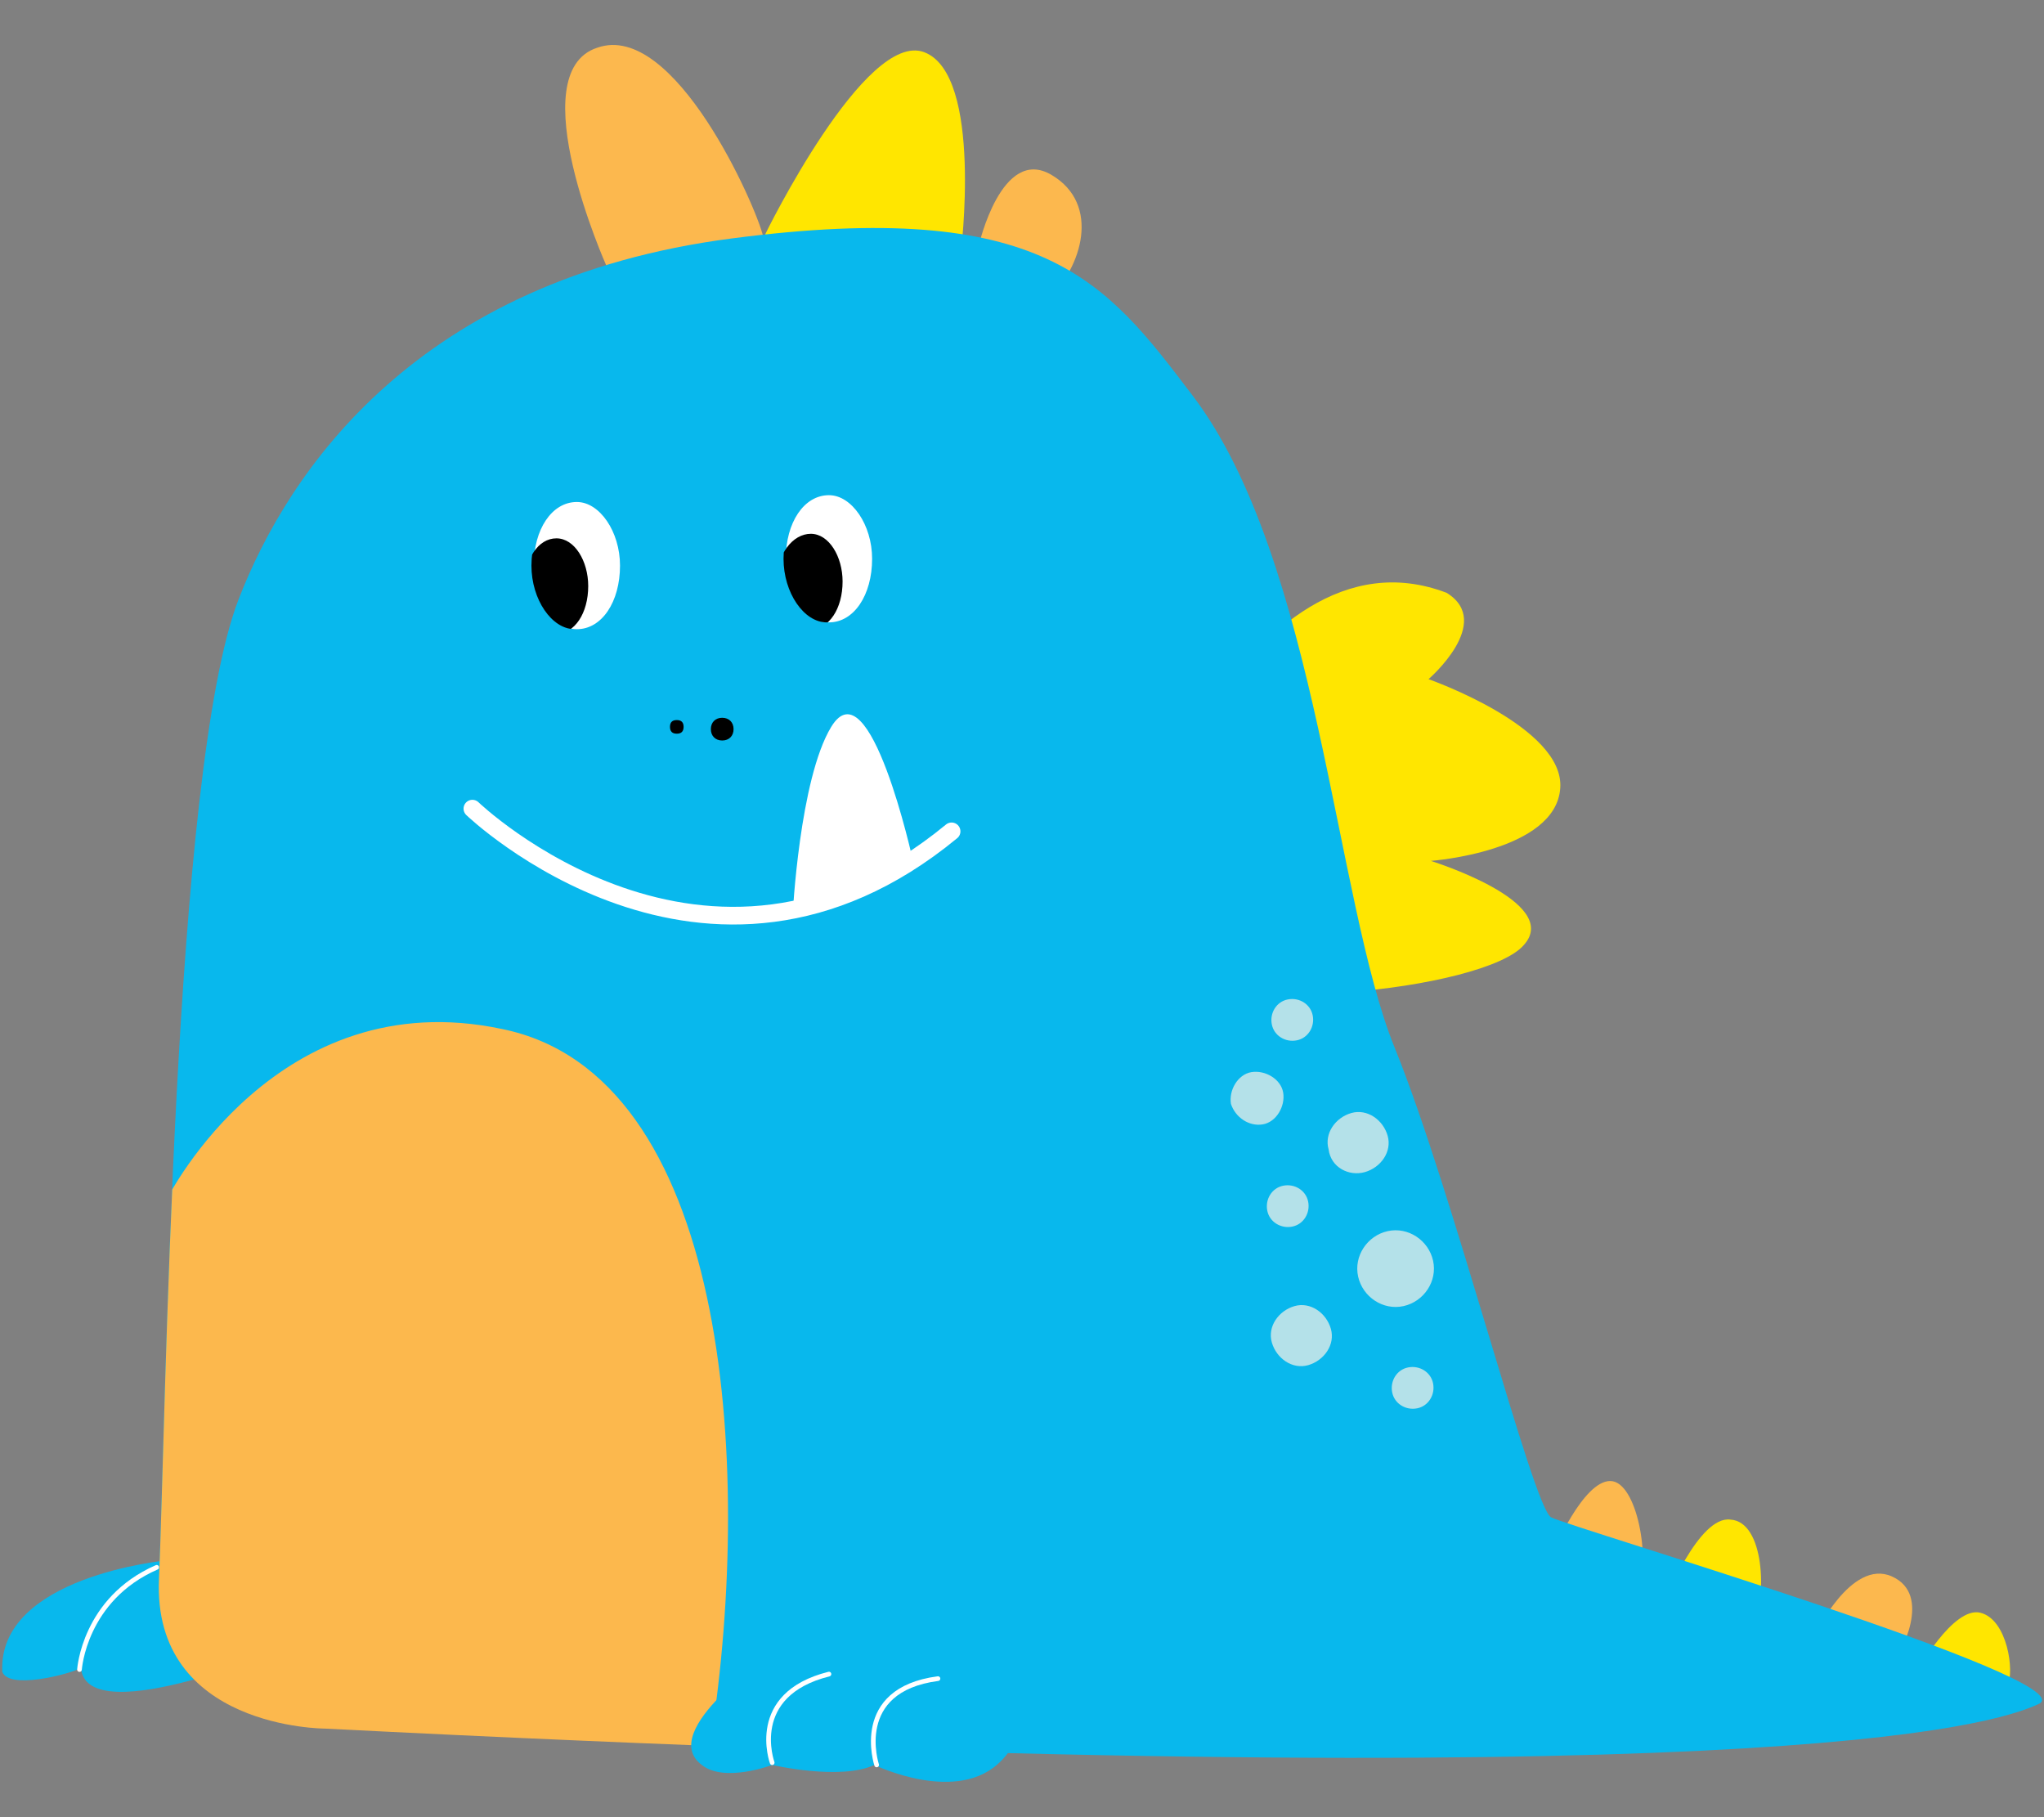 <?xml version="1.0" encoding="utf-8"?>
<!-- Generator: Adobe Illustrator 24.1.2, SVG Export Plug-In . SVG Version: 6.00 Build 0)  -->
<svg version="1.1" id="Ebene_1" xmlns="http://www.w3.org/2000/svg" xmlns:xlink="http://www.w3.org/1999/xlink" x="0px" y="0px"
	 viewBox="0 0 90 80" style="enable-background:new 0 0 90 80;" xml:space="preserve">
<rect x="0" y="0" width="90" height="80" fill="#808080" stroke="none"/>
<style type="text/css">
	.st0{clip-path:url(#SVGID_2_);fill:#08B8ED;}
	.st1{clip-path:url(#SVGID_2_);fill:none;stroke:#FFFFFF;stroke-width:0.206;stroke-linecap:round;}
	.st2{clip-path:url(#SVGID_2_);fill:#FFE600;}
	.st3{clip-path:url(#SVGID_2_);fill:#FCB84E;}
	.st4{clip-path:url(#SVGID_4_);fill:#FCB84D;}
	.st5{clip-path:url(#SVGID_6_);fill:#FFFFFF;}
	.st6{clip-path:url(#SVGID_8_);}
	.st7{clip-path:url(#SVGID_10_);fill:#FFFFFF;}
	.st8{clip-path:url(#SVGID_12_);}
	.st9{clip-path:url(#SVGID_14_);fill:#08B8ED;}
	.st10{clip-path:url(#SVGID_14_);fill:none;stroke:#FFFFFF;stroke-width:0.206;stroke-linecap:round;}
	.st11{clip-path:url(#SVGID_14_);fill:#FFFFFF;}
	.st12{clip-path:url(#SVGID_14_);fill:none;stroke:#FFFFFF;stroke-width:0.778;stroke-linecap:round;stroke-linejoin:round;}
	.st13{clip-path:url(#SVGID_14_);}
	.st14{clip-path:url(#SVGID_14_);fill:#B4E1E9;}
</style>
<g>
	<defs>
		<rect id="SVGID_1_" x="-1127.5" y="-28.8" width="1280" height="800"/>
	</defs>
	<clipPath id="SVGID_2_">
		<use xlink:href="#SVGID_1_"  style="overflow:visible;"/>
	</clipPath>
	<path class="st0" d="M7.3,68.7c0,0-7.4,0.7-7.2,4.9c0.3,0.8,2.9,0.1,3.3-0.1C3.8,73.3,7.3,68.7,7.3,68.7"/>
	<path class="st0" d="M11.9,72.8c0,0-10,4.1-8.1-0.5C5.7,67.6,12.2,67.2,11.9,72.8"/>
	<path class="st1" d="M3.5,73.5c0,0,0.2-3.1,3.4-4.5"/>
	<path class="st2" d="M84.4,73.6c0,0,1.6-2.9,2.8-2.6c1.2,0.3,1.5,2.6,1.2,3.2C88,74.7,84.4,73.6,84.4,73.6"/>
	<path class="st3" d="M26.7,11.7c0,0-3.8-8.5-0.4-9.6c3.4-1.2,7,7,7.3,8.3C33.8,11.7,27.8,12.9,26.7,11.7"/>
	<path class="st2" d="M33.7,10.3c0,0,4.4-9,7-8c2.6,1,1.6,8.9,1.6,8.9S33.8,13.3,33.7,10.3"/>
	<path class="st3" d="M43.1,10.8c0,0,1-4.4,3.2-3.1s1.3,4.1-0.1,5.4C44.7,14.5,43.1,10.8,43.1,10.8"/>
	<path class="st3" d="M68.4,68.3c0,0,1.3-3.1,2.5-3.1c1.2,0,1.8,3.6,1.2,4.7C71.4,70.9,68.4,68.3,68.4,68.3"/>
	<path class="st2" d="M73.3,70.5c0,0,1.5-3.8,2.9-3.6c1.5,0.1,1.6,3.4,1,4.7C76.7,72.8,73.3,70.5,73.3,70.5"/>
	<path class="st3" d="M79.9,72c0,0,1.6-3.4,3.4-2.6s0.4,3.4,0,3.9S79.9,72,79.9,72"/>
	<path class="st2" d="M49.1,39.3c0,0,5.7-16.6,14.6-13.2c2.1,1.3-0.8,3.8-0.8,3.8s6,2.1,5.8,4.8c-0.2,2.8-5.7,3.2-5.7,3.2
		s5.8,1.8,4.1,3.7c-1.7,2-13.7,3.3-16.5,0.8C47.8,39.9,49.1,39.3,49.1,39.3"/>
	<path class="st0" d="M14.3,76c0,0-7.6,0-7.3-6.6s0.6-35.5,3.5-43c2.2-5.7,7.9-14.1,21.7-15.9c13.8-1.8,16.5,1.9,20.3,6.9
		c5.5,7.2,6.3,22.3,8.9,28.7c2.6,6.4,6.1,20.3,6.9,20.7c0.7,0.4,23.4,7.1,21.5,8.2C87.7,76,77.3,79.2,14.3,76"/>
</g>
<g>
	<defs>
		<path id="SVGID_3_" d="M32.2,10.6c-13.8,1.8-19.5,10.2-21.7,15.9C7.6,34,7.3,62.9,7,69.5s7.3,6.6,7.3,6.6c63,3.2,73.5,0,75.4-1
			c1.9-1-20.7-7.7-21.5-8.2c-0.7-0.4-4.2-14.3-6.9-20.7c-2.6-6.4-3.4-21.6-8.9-28.7c-3.1-4.1-5.5-7.3-14-7.3
			C36.7,10.1,34.6,10.3,32.2,10.6"/>
	</defs>
	<clipPath id="SVGID_4_">
		<use xlink:href="#SVGID_3_"  style="overflow:visible;"/>
	</clipPath>
	<path class="st4" d="M7.4,52.7c0,0,4.8-9.5,14.7-7.4c9.9,2,11.1,19,9.2,31.3C29.4,89,16.9,83.8,16,83.5C15.1,83.2,0,72.8,0,72.2
		S7.4,52.7,7.4,52.7"/>
</g>
<g>
	<defs>
		<rect id="SVGID_5_" x="-1127.5" y="-28.8" width="1280" height="800"/>
	</defs>
	<clipPath id="SVGID_6_">
		<use xlink:href="#SVGID_5_"  style="overflow:visible;"/>
	</clipPath>
	<path class="st5" d="M36.5,27.4c1.1,0,1.9-1.2,1.9-2.8c0-1.5-0.9-2.8-1.9-2.8c-1.1,0-1.9,1.2-1.9,2.8
		C34.5,26.1,35.4,27.4,36.5,27.4"/>
</g>
<g>
	<defs>
		<path id="SVGID_7_" d="M34.5,24.6c0,1.5,0.9,2.8,1.9,2.8c1.1,0,1.9-1.2,1.9-2.8c0-1.5-0.9-2.8-1.9-2.8
			C35.4,21.8,34.5,23,34.5,24.6"/>
	</defs>
	<clipPath id="SVGID_8_">
		<use xlink:href="#SVGID_7_"  style="overflow:visible;"/>
	</clipPath>
	<path class="st6" d="M35.7,27.7c0.8,0,1.4-0.9,1.4-2.1c0-1.1-0.6-2.1-1.4-2.1c-0.8,0-1.5,0.9-1.5,2.1
		C34.2,26.7,34.9,27.7,35.7,27.7"/>
</g>
<g>
	<defs>
		<rect id="SVGID_9_" x="-1127.5" y="-28.8" width="1280" height="800"/>
	</defs>
	<clipPath id="SVGID_10_">
		<use xlink:href="#SVGID_9_"  style="overflow:visible;"/>
	</clipPath>
	<path class="st7" d="M25.4,27.7c1.1,0,1.9-1.2,1.9-2.8c0-1.5-0.9-2.8-1.9-2.8c-1.1,0-1.9,1.2-1.9,2.8
		C23.4,26.4,24.3,27.7,25.4,27.7"/>
</g>
<g>
	<defs>
		<path id="SVGID_11_" d="M23.4,24.9c0,1.5,0.9,2.8,1.9,2.8c1.1,0,1.9-1.2,1.9-2.8c0-1.5-0.9-2.8-1.9-2.8
			C24.3,22.1,23.4,23.3,23.4,24.9"/>
	</defs>
	<clipPath id="SVGID_12_">
		<use xlink:href="#SVGID_11_"  style="overflow:visible;"/>
	</clipPath>
	<path class="st8" d="M24.5,27.9c0.8,0,1.4-0.9,1.4-2.1c0-1.1-0.6-2.1-1.4-2.1c-0.8,0-1.4,0.9-1.4,2.1C23.1,27,23.8,27.9,24.5,27.9"
		/>
</g>
<g>
	<defs>
		<rect id="SVGID_13_" x="-1127.5" y="-28.8" width="1280" height="800"/>
	</defs>
	<clipPath id="SVGID_14_">
		<use xlink:href="#SVGID_13_"  style="overflow:visible;"/>
	</clipPath>
	<path class="st9" d="M34,72.8c0,0-5.1,3.4-3.1,4.9c1,0.8,3.1,0,3.1,0s3,0.7,4.5,0c0,0,3.7,1.8,5.6-0.2C46.1,75.5,45.5,70.5,34,72.8
		"/>
	<path class="st10" d="M34,77.6c0,0-1.1-3,2.5-3.9"/>
	<path class="st10" d="M38.6,77.7c0,0-1.1-3.3,2.7-3.8"/>
	<path class="st11" d="M34.9,40.3c0,0,0.3-6,1.7-8.3c1.7-2.8,3.6,5.9,3.6,5.9C39.9,38.2,38.6,39.1,34.9,40.3"/>
	<path class="st12" d="M20.8,35.6c0,0,10.3,9.9,21.1,1"/>
	<path class="st13" d="M29.8,32.3c0.2,0,0.3-0.1,0.3-0.3c0-0.2-0.1-0.3-0.3-0.3c-0.2,0-0.3,0.1-0.3,0.3
		C29.5,32.2,29.6,32.3,29.8,32.3"/>
	<path class="st13" d="M31.8,32.6c0.3,0,0.5-0.2,0.5-0.5c0-0.3-0.2-0.5-0.5-0.5c-0.3,0-0.5,0.2-0.5,0.5
		C31.3,32.4,31.5,32.6,31.8,32.6"/>
	<path class="st14" d="M61.8,57.5c0.9-0.2,1.5-1.1,1.3-2c-0.2-0.9-1.1-1.5-2-1.3c-0.9,0.2-1.5,1.1-1.3,2
		C60,57.1,60.9,57.7,61.8,57.5"/>
	<path class="st14" d="M55.6,49.5c0.6-0.1,1-0.8,0.9-1.4c-0.1-0.6-0.8-1-1.4-0.9c-0.6,0.1-1,0.8-0.9,1.4
		C54.4,49.2,55,49.6,55.6,49.5"/>
	<path class="st14" d="M57.1,45.8c0.5-0.1,0.8-0.6,0.7-1.1c-0.1-0.5-0.6-0.8-1.1-0.7c-0.5,0.1-0.8,0.6-0.7,1.1
		C56.1,45.6,56.6,45.9,57.1,45.8"/>
	<path class="st14" d="M60.1,51.6c0.7-0.2,1.2-0.9,1-1.6s-0.9-1.2-1.6-1c-0.7,0.2-1.2,0.9-1,1.6C58.6,51.4,59.4,51.8,60.1,51.6"/>
	<path class="st14" d="M56.9,54c0.5-0.1,0.8-0.6,0.7-1.1c-0.1-0.5-0.6-0.8-1.1-0.7c-0.5,0.1-0.8,0.6-0.7,1.1
		C55.9,53.8,56.4,54.1,56.9,54"/>
	<path class="st14" d="M57.6,60.1c0.7-0.2,1.2-0.9,1-1.6s-0.9-1.2-1.6-1c-0.7,0.2-1.2,0.9-1,1.6S56.9,60.3,57.6,60.1"/>
	<path class="st14" d="M62.4,62c0.5-0.1,0.8-0.6,0.7-1.1c-0.1-0.5-0.6-0.8-1.1-0.7c-0.5,0.1-0.8,0.6-0.7,1.1
		C61.4,61.8,61.9,62.1,62.4,62"/>
</g>
</svg>
